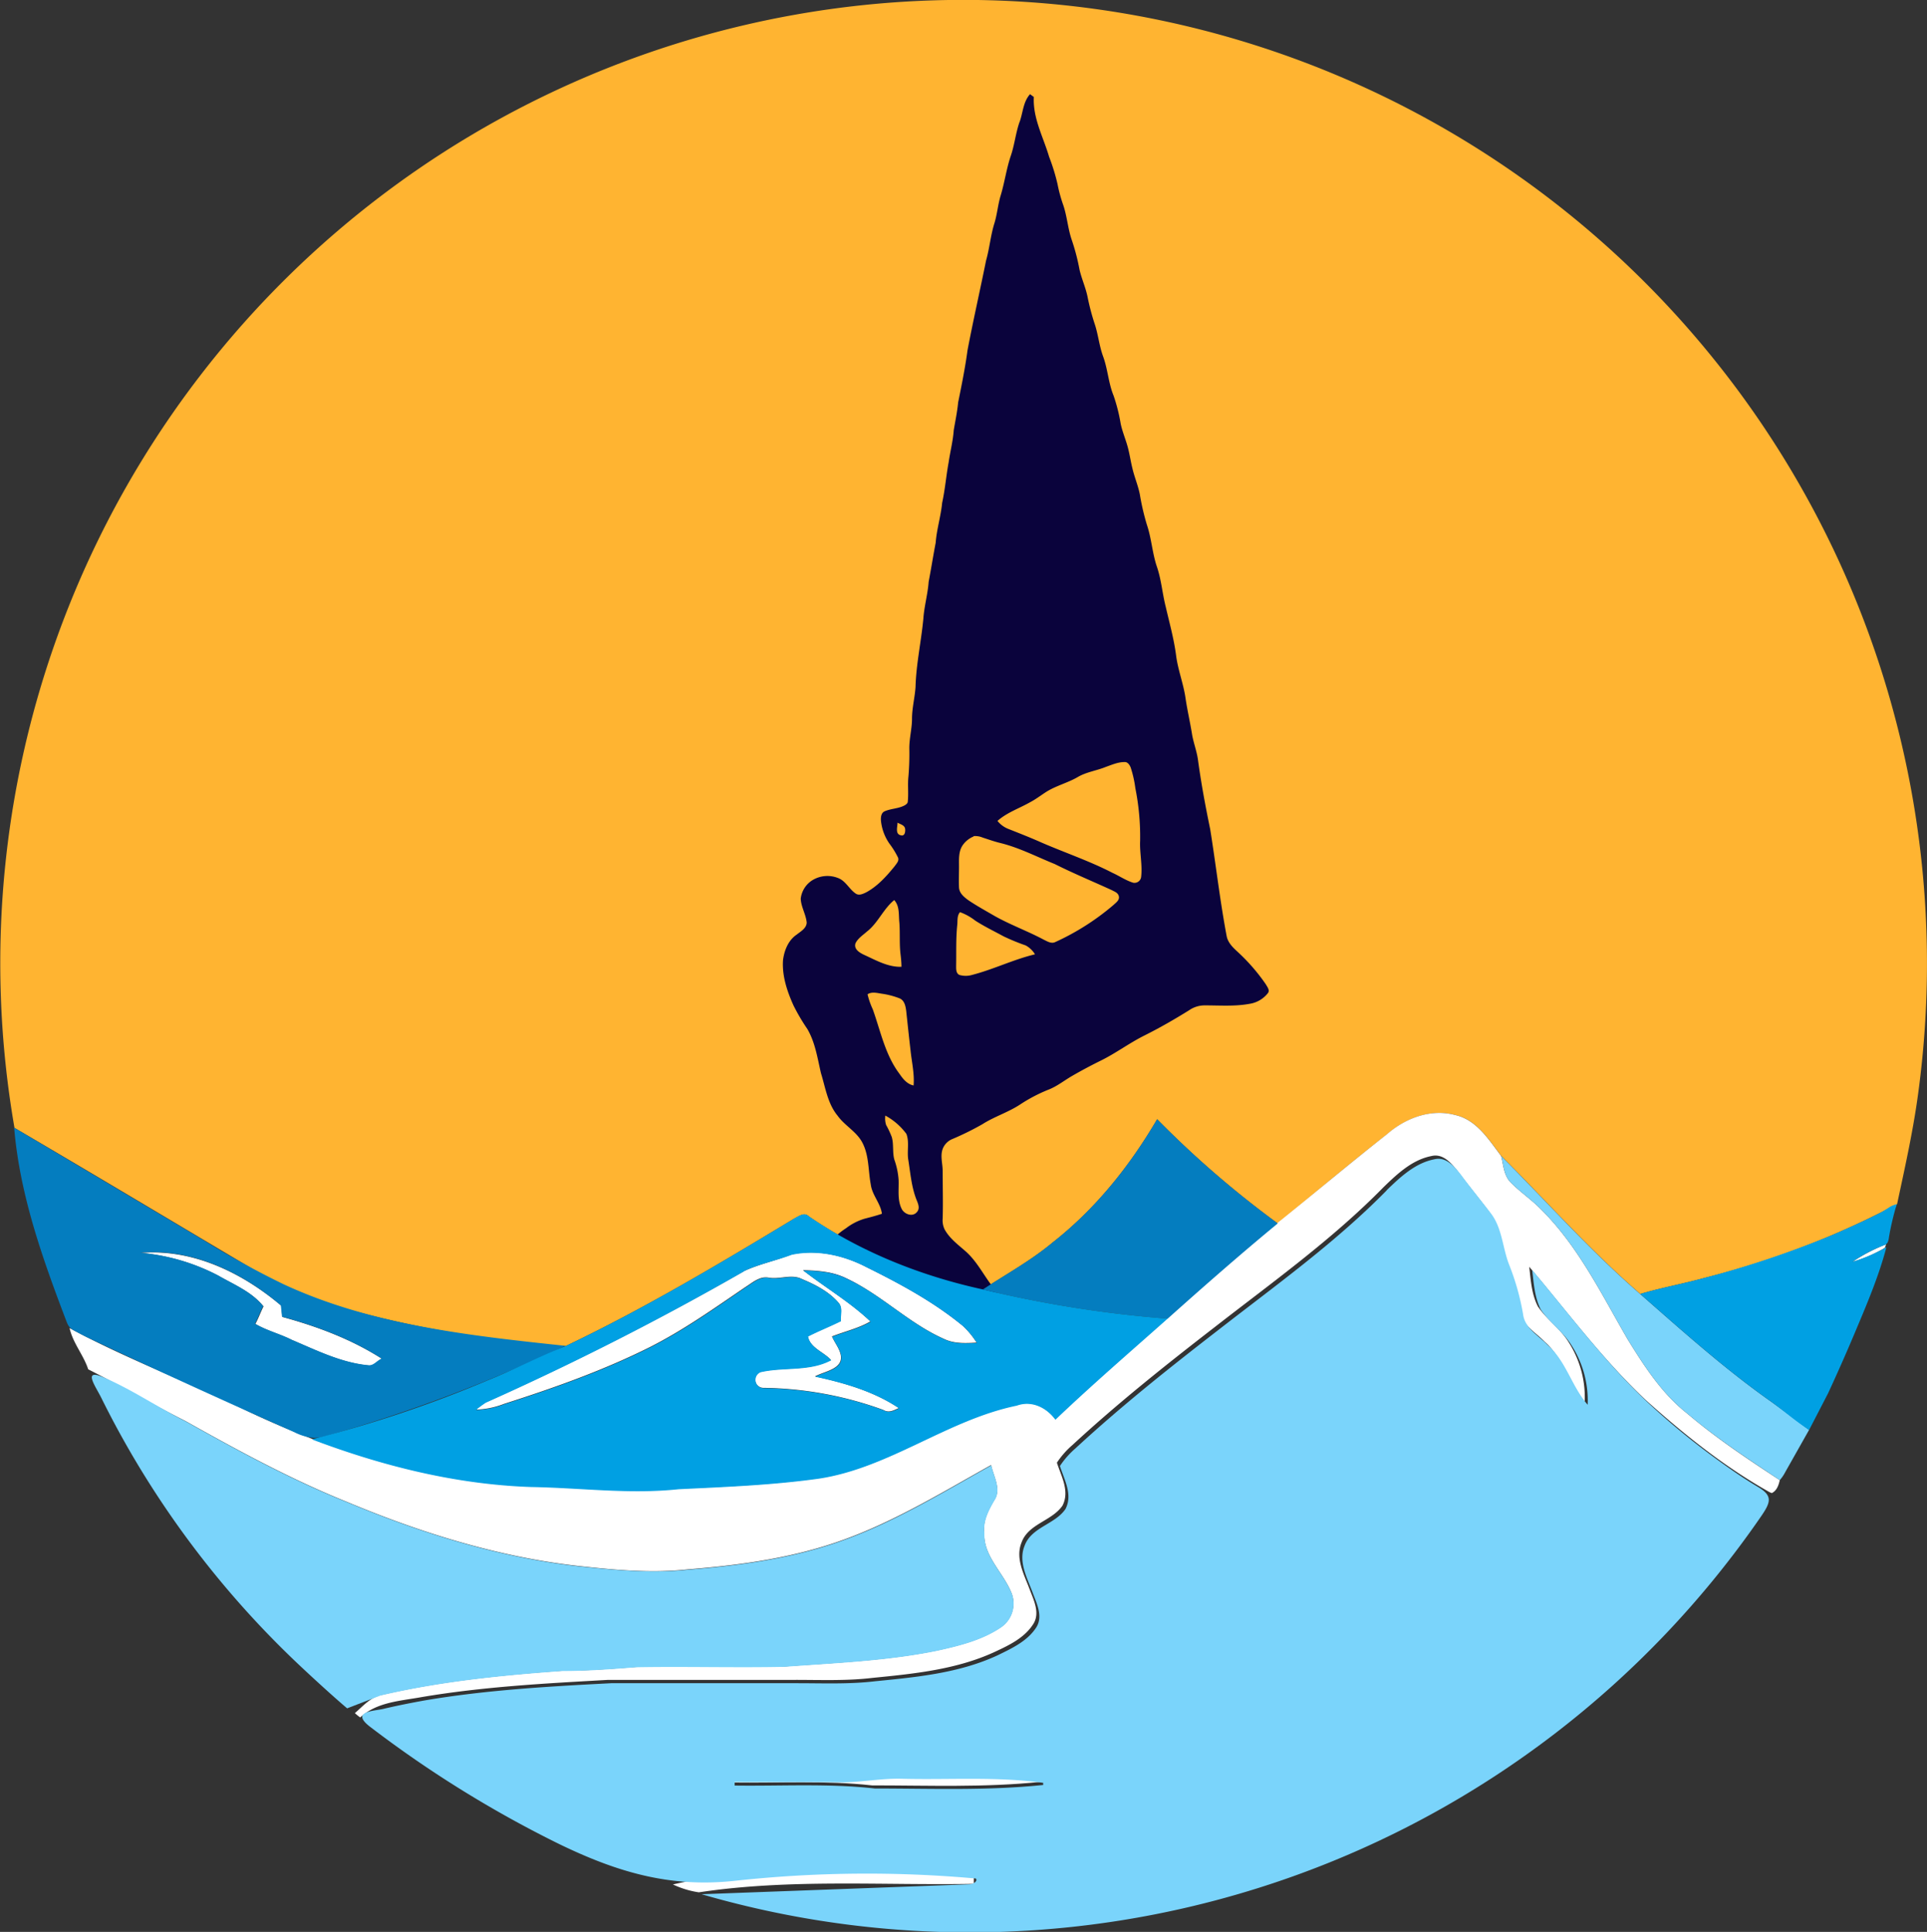 <svg id="Layer_1" data-name="Layer 1" xmlns="http://www.w3.org/2000/svg" viewBox="0 0 548.07 549.58"><rect x="0" y="0" width="548.07" height="549.58" fill="#333333" stroke="none"/><defs><style>.cls-1{fill:#ffb431;}.cls-2{fill:#0a033c;}.cls-3{fill:#fff;}.cls-4{fill:#047dbf;}.cls-5{fill:#7ad4fb;}.cls-6{fill:#00a0e3;}</style></defs><title>logo without text</title><g id="_ffb431ff" data-name="#ffb431ff"><path class="cls-1" d="M482.71,210A274.12,274.12,0,0,1,778.52,520c-1.42,10.61-3.77,21.07-6,31.52l-.45.23a242.76,242.76,0,0,1-54.33,20.75c-6,1.66-12.24,2.78-18.25,4.56-14.06-12.16-26.41-26.12-39.53-39.25-3.54-4.62-7-10.31-13.1-11.66-6.88-1.86-14.08.86-19.29,5.4C617,539.83,606.73,548.48,596.37,557a279,279,0,0,1-34.3-29.64c-7.78,13.29-17.55,25.53-29.72,35.06-6.14,5.14-13.19,9-19.85,13.36C494.94,572,477.84,565.15,463,555c-1.34-1.35-2.94.08-4.25.68-21.18,12.8-42.49,25.52-64.85,36.17-7.79.34-15.44-1.46-23.12-2.49a289.31,289.31,0,0,1-50.62-11.44c-5.55-1.48-10.16-5-15.08-7.82-22.68-13.43-45.29-27-68-40.3A274,274,0,0,1,482.71,210Z" transform="translate(-232.96 -208.96)"/></g><g id="_0a033cff" data-name="#0a033cff"><path class="cls-2" d="M522.92,243.75c1-2.68,1-5.78,3-8l1.08.8c-.32,6,2.7,11.41,4.34,17a57,57,0,0,1,2.4,7.79,41.77,41.77,0,0,0,1.64,6c1.09,3.23,1.3,6.67,2.41,9.89a60.59,60.59,0,0,1,2.21,8.47c.6,2.58,1.71,5,2.26,7.61a65.87,65.87,0,0,0,2,7.66c1.05,3.07,1.32,6.34,2.44,9.38,1.34,3.64,1.51,7.6,3,11.21a49.21,49.21,0,0,1,2,7.93c.52,2.51,1.61,4.86,2.19,7.36.43,1.76.7,3.56,1.14,5.32.58,2.52,1.62,4.91,2.12,7.44a68.51,68.51,0,0,0,2,8.62c1.33,3.91,1.53,8.09,2.87,12,1.25,3.68,1.53,7.58,2.49,11.33,1.06,4.6,2.34,9.16,2.95,13.86.53,4.16,2.12,8.1,2.7,12.25.49,3.33,1.26,6.62,1.8,9.94.39,2.54,1.37,4.94,1.72,7.49.9,6.63,2.12,13.21,3.48,19.76,1.63,10.14,2.78,20.36,4.69,30.45.38,1.86,1.79,3.22,3.13,4.44A54.23,54.23,0,0,1,593,489c.41.74,1.23,1.71.53,2.53a8.21,8.21,0,0,1-5.21,3c-4.3.79-8.69.41-13,.44a7.76,7.76,0,0,0-4.15,1.38c-4.13,2.57-8.35,5-12.69,7.17s-8.08,5-12.36,7.12c-2.78,1.37-5.53,2.83-8.21,4.38-2.26,1.3-4.34,3-6.78,3.93a45.24,45.24,0,0,0-8,4.19c-3.4,2.25-7.35,3.45-10.78,5.64a80.41,80.41,0,0,1-8.48,4.19,4.94,4.94,0,0,0-2.68,2.55c-.93,2.1-.11,4.4-.12,6.59,0,4.5.14,9,0,13.51a6,6,0,0,0,.52,3c1.42,2.67,3.93,4.46,6.13,6.42,2.8,2.52,4.6,5.87,6.77,8.9a58.71,58.71,0,0,1,7.14,12.33c.7,1.79,1.89,3.62,1.54,5.62-.27,1.18-1.72.54-2.5.33-4-1.58-8.07-2.78-12-4.47-2.68-1.09-5.31-2.29-7.94-3.51-3-1.38-6.14-2.44-9.15-3.81-3.37-1.54-6.88-2.74-10.24-4.28-3.62-1.67-7.37-3-11.06-4.53-1.43-.61-3.06-.92-4.25-2-.61-1.83.58-3.59,1.44-5.12a20.15,20.15,0,0,1,6.12-6.14,16.21,16.21,0,0,1,5.25-2.7c1.66-.43,3.32-.86,4.95-1.41-.38-3-2.79-5.31-3.17-8.34-.74-3.92-.47-8.15-2.33-11.78-1.62-3.23-5.05-4.9-7.11-7.79-2.83-3.43-3.45-8-4.72-12.08-1-4.28-1.63-8.74-3.88-12.58a56.77,56.77,0,0,1-3.92-6.66c-1.81-4-3.3-8.41-3-12.89.34-2.78,1.5-5.7,3.91-7.31,1.14-.91,2.74-1.76,2.83-3.39-.21-2.35-1.6-4.43-1.7-6.8a7.13,7.13,0,0,1,3.3-5.26,8.16,8.16,0,0,1,7.22-.67c2.27.79,3.24,3.21,5.15,4.48.92.61,2,.08,2.89-.34,3.31-1.77,5.84-4.62,8.18-7.49.47-.69,1.29-1.47.95-2.39a23.66,23.66,0,0,0-2.46-4,13.86,13.86,0,0,1-2.42-6.58c-.06-.93.05-2.13,1-2.6,1.8-.81,3.88-.75,5.64-1.66.46-.25,1-.6,1-1.18.25-2.38-.08-4.78.19-7.16a77.25,77.25,0,0,0,.24-8c0-2.82.77-5.57.77-8.38,0-3,.8-6,1-9,.18-6.54,1.62-13,2.23-19.46.24-3.53,1.25-6.95,1.5-10.47.71-3.69,1.29-7.4,2-11.1.29-3.84,1.47-7.53,1.84-11.36.84-3.81,1.14-7.7,1.85-11.54.44-3.05,1.23-6,1.45-9.13.44-2.63,1-5.24,1.25-7.9,1-4.92,2-9.86,2.67-14.85,1.62-8.53,3.56-17,5.27-25.51,1-3.5,1.29-7.15,2.38-10.62.81-2.64,1-5.41,1.83-8.06,1.08-3.62,1.58-7.38,2.79-11,1.1-3.17,1.42-6.56,2.52-9.73m24.46,183.49c-2.64,1.07-5.55,1.43-8,2.91-2.92,1.67-6.27,2.46-9.09,4.31-1.44.94-2.83,2-4.35,2.79-3.1,1.77-6.58,2.91-9.29,5.32a7.39,7.39,0,0,0,3,2.24c3.15,1.25,6.3,2.48,9.4,3.86,6.75,2.94,13.75,5.28,20.3,8.67,2,.9,3.81,2.18,5.92,2.82a1.91,1.91,0,0,0,2.25-1.76c.37-3.4-.46-6.79-.3-10.2a70.33,70.33,0,0,0-1.36-14.94,32.08,32.08,0,0,0-1.34-5.93c-.31-.73-.87-1.59-1.77-1.5-1.89,0-3.64.81-5.38,1.41M488.23,443c0,1.16-.72,3.24.92,3.57,1.11.36,1.34-.93,1.25-1.76-.1-1.12-1.37-1.35-2.16-1.82m21.62,3.93a7,7,0,0,0-3.14,2.55c-1.17,1.77-1,4-1,6s-.1,4,0,6c.1,1.64,1.5,2.74,2.73,3.63,2.39,1.6,4.93,3,7.41,4.44,4.5,2.53,9.38,4.29,13.93,6.72,1,.48,2.17,1.25,3.31.69a70.29,70.29,0,0,0,16.57-10.56c.67-.65,1.73-1.33,1.52-2.41s-1.28-1.39-2.06-1.82c-5.39-2.47-10.87-4.74-16.18-7.4-5.14-2.07-10.11-4.68-15.54-6-1.68-.41-3.31-1-4.94-1.52a5.4,5.4,0,0,0-2.6-.42m-30.18,27c-1.18,1.09-2.7,2-3.41,3.48-.56,1.69,1.2,2.7,2.47,3.3,3.37,1.53,6.77,3.51,10.6,3.39,0-1.13-.11-2.26-.24-3.38-.4-3.06-.12-6.15-.36-9.22-.24-2.18.14-4.62-1.46-6.38-3.06,2.49-4.54,6.35-7.6,8.83m26.32-5.4c-.91,1-.65,2.48-.8,3.73-.39,3.82-.24,7.66-.31,11.48,0,.92-.07,2.18.92,2.65a6.4,6.4,0,0,0,3.62,0c6.08-1.57,11.77-4.4,17.89-5.86a7,7,0,0,0-2.65-2.53,61.17,61.17,0,0,1-6.26-2.57c-2.71-1.48-5.51-2.82-8.1-4.5a15.73,15.73,0,0,0-4.31-2.39m-26.3,23.39a22.25,22.25,0,0,0,1.48,4.24c2.23,6.23,3.54,13,7.61,18.37,1,1.47,2.17,2.92,4,3.3.28-3.36-.53-6.65-.87-10-.44-3.73-.83-7.48-1.23-11.21-.18-1.31-.46-2.91-1.8-3.54a22.6,22.6,0,0,0-4.83-1.31c-1.41-.17-3.06-.73-4.35.11m5.06,34.38a6,6,0,0,0,.21,2.81,25.92,25.92,0,0,1,1.6,3.41c.62,2.12.15,4.37.75,6.49a21.34,21.34,0,0,1,1.2,5.77c.1,2.72-.39,5.64.86,8.17.72,1.52,3.06,2.4,4.28,1,1-1,.45-2.36,0-3.44-1.47-3.65-1.77-7.6-2.38-11.44-.43-2.46.35-5.07-.55-7.43A18.22,18.22,0,0,0,484.75,526.31Z" transform="translate(-232.96 -208.96)"/></g><g id="_ffffffff" data-name="#ffffffff"><path class="cls-3" d="M627.52,531.55c5.21-4.54,12.41-7.26,19.29-5.4,6.11,1.35,9.56,7,13.1,11.66.66,2.55.75,5.52,2.71,7.51,2.66,2.71,5.84,4.83,8.51,7.54,10.73,10.59,17.34,24.31,24.82,37.19,4.74,7.66,9.76,15.44,16.94,21.06,8.22,7,17.27,13,26.27,18.91-.33,1.46-.85,3-2.28,3.69l-.63-.27c-12.84-7.2-24.42-16.51-35.35-26.33-12.19-11.5-22.19-25-33-37.78.44,3.81.67,7.8,2.46,11.28,2.51,3.73,6.4,6.32,8.76,10.19a29.09,29.09,0,0,1,4.56,16.86c-4.54-5.19-6.12-12.38-11.38-17-2.57-2.7-6.52-4.76-7-8.82a70.77,70.77,0,0,0-4-14.14c-1.88-4.88-1.94-10.53-5.33-14.73-2.75-3.6-5.63-7.09-8.31-10.72-1.87-2.33-4.25-5.28-7.64-4.41-5.43,1.07-9.65,5.06-13.5,8.78-14.61,14.93-31.67,27.09-48.1,39.89-13.86,10.72-27.59,21.64-40.46,33.54a24.51,24.51,0,0,0-4.4,5c1.24,3.92,3.7,8.1,1.59,12.22-3,4.39-9.69,5.15-11.63,10.45-1.87,4.55.73,9.17,2.3,13.39,1.13,3,3,6.68,1.05,9.8-2.51,4-6.94,6.09-11.05,8-10.85,5-22.92,6.2-34.68,7.36-7.37.89-14.82.56-22.22.57q-26.52,0-53,0c-17.77,1-35.59,1.93-53.17,4.92-6,1.09-12.62,1.39-17.35,5.77a18.77,18.77,0,0,1-1.51-1.23c2.2-1.89,4.23-4.28,7.13-5.07,17-4,34.47-5.75,51.89-7,7,0,14-.52,21-1.07,14-.25,28.05.17,42.07-.12,14.52-1.08,29.14-1.64,43.44-4.55,6.35-1.4,12.88-3,18.32-6.72a8.18,8.18,0,0,0,2.67-10.18c-2.42-5.57-7.77-10.08-7.53-16.6-.4-3.39,1.2-6.43,2.84-9.26,2.12-3.09-.2-6.76-.88-10-14.34,8-28.46,16.68-44.1,22-13.62,4.64-28,6.55-42.29,7.69-10.39,1.15-20.83.13-31.17-1-22.67-2.58-44.67-9.43-65.66-18.22-15.9-6.41-31-14.62-45.92-23-9.33-4.69-18.33-10-27.65-14.7-1.35-4.12-4.36-7.45-5.3-11.73,16.18,8.78,33.5,15.16,50,23.31,6.18,3,12.5,5.65,18.88,8.17,19.95,7.57,40.95,12.84,62.35,13.56,14,.23,28,2.12,42,.63,13.3-.59,26.63-1.11,39.83-3,20.1-3,36.52-16.69,56.31-20.77,4.26-1.5,8.46.58,11,4,10.36-9.88,21.22-19.25,31.92-28.76,10.27-9.22,20.66-18.31,31.31-27.09C606.73,548.48,617,539.83,627.52,531.55Z" transform="translate(-232.96 -208.96)"/><path class="cls-3" d="M759.8,567.93a49.3,49.3,0,0,1,9.6-5l-.35,1A37.35,37.35,0,0,1,759.8,567.93Z" transform="translate(-232.96 -208.96)"/><path class="cls-3" d="M272.94,565.39c14.81-1.23,28.9,5.63,40,15l.33,3.22c9.9,2.69,19.69,6.36,28.35,11.91-1.29.5-2.23,2-3.66,1.9-7.82-.7-14.92-4.28-22-7.28-3.38-1.71-7.1-2.62-10.37-4.54.87-1.59,1.48-3.33,2.32-5-3.33-4.14-8.34-6.14-12.81-8.72A58.61,58.61,0,0,0,272.94,565.39Z" transform="translate(-232.96 -208.96)"/><path class="cls-3" d="M444.63,570.53c4.3-2,9-2.93,13.42-4.71,7.25-1.54,14.87.2,21.36,3.59,9.61,4.75,19.13,9.9,27.43,16.74a24.44,24.44,0,0,1,3.89,4.75c-3.16.17-6.46.35-9.38-1.1-10-4.45-17.82-12.62-27.75-17.22-3.82-1.87-8.08-2.2-12.26-2.29,6.31,4.92,13.32,9,19.17,14.57-3.3,1.94-7.26,2.84-10.93,4.27.72,1.7,2,3.23,2.45,5.06,1,4.22-4.53,4.81-7.28,6.32,8.3,1.83,16.73,4.24,23.85,9-1.5.66-2.84,1.48-4.42.53a103,103,0,0,0-34-6.27,2.36,2.36,0,0,1-1-4.53c6.63-1.54,13.86-.08,20.11-3.41-2.1-2.32-6-3.48-6.58-6.75,3.07-1.56,6.27-2.82,9.35-4.35-.18-1.75.65-3.76-.65-5.22-2.72-3.14-6.54-5.1-10.31-6.68-3.06-1.58-6.44.21-9.62-.44-2.56-.4-4.5,1.45-6.52,2.7-8.81,6-17.51,12.18-27,17-13.36,6.71-27.48,11.7-41.7,16.25a23.8,23.8,0,0,1-8,1.62,29.17,29.17,0,0,1,2.78-2.06A821.34,821.34,0,0,0,444.63,570.53Z" transform="translate(-232.96 -208.96)"/><path class="cls-3" d="M472,715.1c5.68-.11,11.3-1.24,17-1,13.29.33,26.65-.68,39.87,1.16v.6c-15.92,1.65-31.93,1-47.91,1-13.23-1.47-26.55-.65-39.84-.83l0-1C451.44,715.08,461.73,714.93,472,715.1Z" transform="translate(-232.96 -208.96)"/><path class="cls-3" d="M449,742A235.07,235.07,0,0,1,492,742c6,.3,12,.07,17.93.09v2.78c-26.07.47-52.31-1.49-78.2,2.41a26.14,26.14,0,0,1-7.38-2.24A121.56,121.56,0,0,1,449,742Z" transform="translate(-232.96 -208.96)"/></g><g id="_047dbfff" data-name="#047dbfff"><path class="cls-4" d="M532.35,562.41c12.17-9.53,21.94-21.77,29.72-35.06A279,279,0,0,0,596.37,557c-10.65,8.78-21,17.87-31.31,27.09a332.31,332.31,0,0,1-52.56-8.31C519.16,571.39,526.21,567.55,532.35,562.41Z" transform="translate(-232.96 -208.96)"/><path class="cls-4" d="M291,561.85a250.83,250.83,0,0,0,22.75,12.51c24.88,11.52,52.72,14.56,80,17.45a431.47,431.47,0,0,1-67.27,25.43,14.59,14.59,0,0,1-4.22.76,14.84,14.84,0,0,1-5.63-1.64q-18.76-8.34-37.4-16.92-7.12-3.29-14.22-6.61l-7.09-3.34c-1.06-.5-2.09-1.06-3.13-1.61-1.48-.78-2.22-1.16-2.85-2.82-6.83-17.9-13.37-36.21-14.95-55.3m35.91,35.57A58.61,58.61,0,0,1,295,571.8c4.47,2.58,9.48,4.58,12.81,8.72-.84,1.65-1.45,3.39-2.32,5,3.27,1.92,7,2.83,10.37,4.54,7.12,3,14.22,6.58,22,7.28,1.43.07,2.37-1.4,3.66-1.9-8.66-5.55-18.45-9.22-28.35-11.91l-.33-3.22C301.83,570.95,287.74,564.09,272.93,565.32Z" transform="translate(-232.96 -208.96)"/></g><g id="_7ad4fbff" data-name="#7ad4fbff"><path class="cls-5" d="M627.36,547.54c3.85-3.72,8.07-7.71,13.5-8.78,3.39-.87,5.77,2.08,7.64,4.41,2.68,3.63,5.56,7.12,8.31,10.72,3.39,4.2,3.45,9.85,5.33,14.73a70.77,70.77,0,0,1,4,14.14c.47,4.06,4.42,6.12,7,8.82,5.26,4.62,6.84,11.81,11.38,17a29.09,29.09,0,0,0-4.56-16.86c-2.36-3.87-6.25-6.46-8.76-10.19-1.79-3.48-2-7.47-2.46-11.28,10.76,12.77,20.76,26.28,33,37.78a205.4,205.4,0,0,0,19.84,16.3c3.66,2.67,7.4,5.25,11.29,7.57,4.18,2.5,3.9,4.18,1,8.38A273.23,273.23,0,0,1,432.5,747.82L508.66,745c1,0,2.45-.83,1.84-1.65A345.74,345.74,0,0,0,442,744c-18.39,2-33.35-2.4-49.91-10.41a324.18,324.18,0,0,1-53.75-33.31c-6-4.54,1.07-4.56,3.68-5.19,3.77-.9,7.73-1.68,11.59-2.38,17.58-3,35.4-4,53.17-4.92q26.5,0,53,0c7.4,0,14.85.32,22.22-.57,11.76-1.16,23.83-2.32,34.68-7.36,4.11-2,8.54-4.06,11.05-8,1.92-3.12.08-6.76-1.05-9.8-1.57-4.22-4.17-8.84-2.3-13.39,1.94-5.3,8.67-6.06,11.63-10.45,2.11-4.12-.35-8.3-1.59-12.22a24.51,24.51,0,0,1,4.4-5c12.87-11.9,26.6-22.82,40.46-33.54,16.43-12.8,33.49-25,48.1-39.89M472.76,716c-10.28-.17-20.57,0-30.85-.09l0,1c13.29.18,26.61-.64,39.84.83,16,0,32,.66,47.91-1v-.6c-13.22-1.84-26.58-.83-39.87-1.16C484.06,714.78,478.44,715.91,472.76,716Z" transform="translate(-232.96 -208.96)"/><path class="cls-5" d="M740.7,627.76a11.15,11.15,0,0,1-1.54,2.26c-9-6-18-11.89-26.27-18.91-7.18-5.62-12.2-13.4-16.94-21.06-7.48-12.88-14.09-26.6-24.82-37.19-2.67-2.71-5.85-4.83-8.51-7.54-2-2-2-5-2.71-7.51,13.12,13.13,25.47,27.09,39.53,39.25,12,10.52,23.94,21.23,37,30.46,3.72,2.65,7.37,5.5,11.05,8.21" transform="translate(-232.96 -208.96)"/><path class="cls-5" d="M331.69,694.94c-4.24-3.59-11.6-10.35-15.6-14.2a268.35,268.35,0,0,1-48.8-63.57q-2.89-5.24-5.54-10.6c-1.14-2.3-3.38-5.56-2.45-6.34.37-.31,1.25-.23,2.9.47,8.12,3.43,15.68,8.63,23.56,12.59,14.92,8.39,30,16.6,45.92,23,21,8.79,43,15.64,65.66,18.22,10.34,1.08,20.78,2.1,31.17,1,14.29-1.14,28.67-3.05,42.29-7.69,15.64-5.3,29.76-14,44.1-22,.68,3.19,3,6.86.88,10-1.64,2.83-3.24,5.87-2.84,9.26-.24,6.52,5.11,11,7.53,16.6a8.18,8.18,0,0,1-2.67,10.18c-5.44,3.72-12,5.32-18.32,6.72-14.3,2.91-28.92,3.47-43.44,4.55-14,.29-28-.13-42.07.12-7,.55-14,1.08-21,1.07-17.42,1.25-34.86,3-51.89,7Z" transform="translate(-232.96 -208.96)"/></g><g id="_00a0e3ff" data-name="#00a0e3ff"><path class="cls-6" d="M747.51,615.73c-3.85-2.44-7.34-5.56-11.05-8.21-13.08-9.23-25-19.94-37-30.46,6-1.78,12.2-2.9,18.25-4.56A287.87,287.87,0,0,0,754,560.33q4.62-2,9.14-4.11,2.26-1.08,4.5-2.21c.82-.41,1.58-.94,2.36-1.4a6.37,6.37,0,0,1,2.43-1.08,4.84,4.84,0,0,1-.3,1q-.18.61-.34,1.22-.33,1.22-.62,2.45c-.39,1.64-.73,3.3-1,5a4.21,4.21,0,0,1-.35,1.23,1.69,1.69,0,0,1-1,.77,43.28,43.28,0,0,0-9,4.71,46.89,46.89,0,0,0,9.67-4.16c-2.19,8.36-5.74,16.65-9.1,24.62q-3.6,8.54-7.49,16.94" transform="translate(-232.96 -208.96)"/><path class="cls-6" d="M458.73,555.63c1.31-.6,2.91-2,4.25-.68,14.86,10.2,32,17,49.52,20.82a332.31,332.31,0,0,0,52.56,8.31c-10.7,9.51-21.56,18.88-31.92,28.76-2.54-3.46-6.74-5.54-11-4-19.79,4.08-36.21,17.73-56.31,20.77-13.2,1.84-26.53,2.36-39.83,3-14,1.49-28-.4-42-.63-21.4-.72-42.4-6-62.35-13.56a345,345,0,0,0,50-16.78c7.5-3,14.65-6.81,22.18-9.75,22.36-10.65,43.67-23.37,64.85-36.17m-14.1,14.9A821.34,821.34,0,0,1,371.13,608a29.17,29.17,0,0,0-2.78,2.06,23.8,23.8,0,0,0,8-1.62c14.22-4.55,28.34-9.54,41.7-16.25,9.52-4.84,18.22-11,27-17,2-1.25,4-3.1,6.52-2.7,3.18.65,6.56-1.14,9.62.44,3.77,1.58,7.59,3.54,10.31,6.68,1.3,1.46.47,3.47.65,5.22-3.08,1.53-6.28,2.79-9.35,4.35.61,3.27,4.48,4.43,6.58,6.75-6.25,3.33-13.48,1.87-20.11,3.41a2.36,2.36,0,0,0,1,4.53,103,103,0,0,1,34,6.27c1.58.95,2.92.13,4.42-.53-7.12-4.81-15.55-7.22-23.85-9,2.75-1.51,8.28-2.1,7.28-6.32-.42-1.83-1.73-3.36-2.45-5.06,3.67-1.43,7.63-2.33,10.93-4.27-5.85-5.54-12.86-9.65-19.17-14.57,4.18.09,8.44.42,12.26,2.29,9.93,4.6,17.74,12.77,27.75,17.22,2.92,1.45,6.22,1.27,9.38,1.1a24.44,24.44,0,0,0-3.89-4.75c-8.3-6.84-17.82-12-27.43-16.74-6.49-3.39-14.11-5.13-21.36-3.59C453.65,567.6,448.93,568.52,444.63,570.53Z" transform="translate(-232.96 -208.96)"/></g></svg>